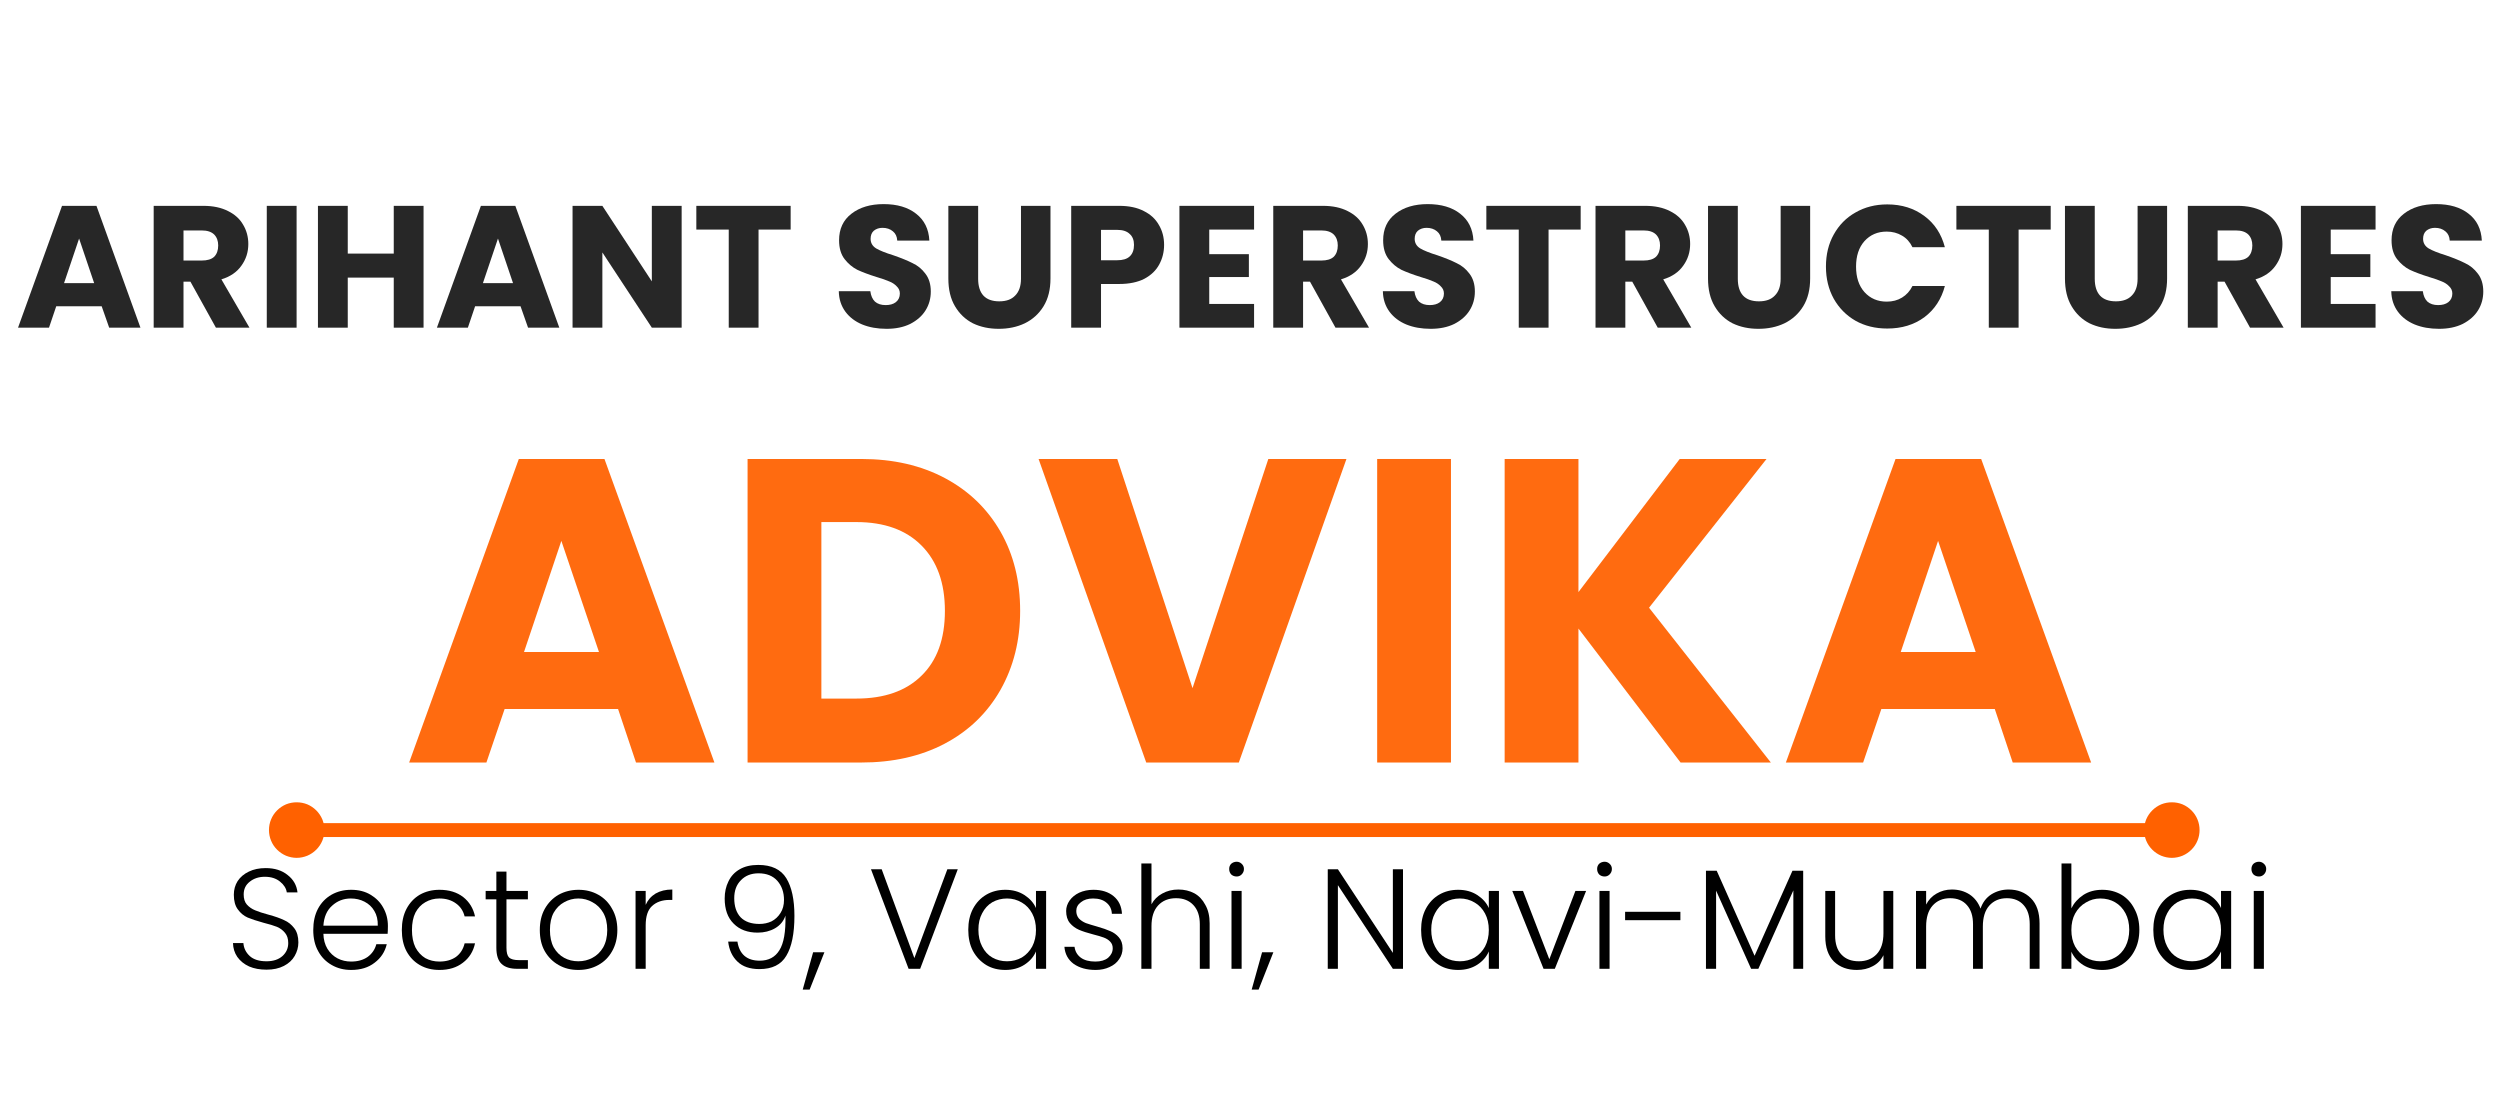 <svg xmlns="http://www.w3.org/2000/svg" xmlns:xlink="http://www.w3.org/1999/xlink" width="180" zoomAndPan="magnify" viewBox="0 0 135 60" height="80" preserveAspectRatio="xMidYMid meet" version="1.0"><defs><filter x="0%" y="0%" width="100%" height="100%" id="30d66e3870"><feColorMatrix values="0 0 0 0 1 0 0 0 0 1 0 0 0 0 1 0 0 0 1 0" color-interpolation-filters="sRGB"/></filter><g/><mask id="fd72ce166d"><g filter="url(#30d66e3870)"><rect x="-13.5" width="162" fill="#000000" y="-6" height="72" fill-opacity="0.847"/></g></mask><clipPath id="b4897c505b"><path d="M 0.238 3 L 8 3 L 8 10 L 0.238 10 Z M 0.238 3 " clip-rule="nonzero"/></clipPath><clipPath id="1ced10f073"><rect x="0" width="135" y="0" height="14"/></clipPath><mask id="8ea38e0575"><g filter="url(#30d66e3870)"><rect x="-13.5" width="162" fill="#000000" y="-6" height="72" fill-opacity="0.937"/></g></mask><clipPath id="d798440b09"><rect x="0" width="94" y="0" height="33"/></clipPath></defs><g mask="url(#fd72ce166d)"><g transform="matrix(1, 0, 0, 1, 0, 8)"><g clip-path="url(#1ced10f073)"><g clip-path="url(#b4897c505b)"><g fill="#000000" fill-opacity="1"><g transform="translate(0.818, 9.694)"><g><path d="M 4.672 -1.156 L 2.219 -1.156 L 1.828 0 L 0.156 0 L 2.531 -6.578 L 4.391 -6.578 L 6.766 0 L 5.078 0 Z M 4.266 -2.406 L 3.453 -4.812 L 2.641 -2.406 Z M 4.266 -2.406 "/></g></g></g></g><g fill="#000000" fill-opacity="1"><g transform="translate(7.721, 9.694)"><g><path d="M 3.938 0 L 2.562 -2.484 L 2.188 -2.484 L 2.188 0 L 0.578 0 L 0.578 -6.578 L 3.266 -6.578 C 3.785 -6.578 4.227 -6.484 4.594 -6.297 C 4.957 -6.117 5.227 -5.875 5.406 -5.562 C 5.594 -5.25 5.688 -4.898 5.688 -4.516 C 5.688 -4.078 5.562 -3.688 5.312 -3.344 C 5.07 -3 4.711 -2.754 4.234 -2.609 L 5.75 0 Z M 2.188 -3.625 L 3.172 -3.625 C 3.473 -3.625 3.695 -3.691 3.844 -3.828 C 3.988 -3.973 4.062 -4.176 4.062 -4.438 C 4.062 -4.688 3.988 -4.883 3.844 -5.031 C 3.695 -5.176 3.473 -5.25 3.172 -5.25 L 2.188 -5.25 Z M 2.188 -3.625 "/></g></g></g><g fill="#000000" fill-opacity="1"><g transform="translate(13.828, 9.694)"><g><path d="M 2.188 -6.578 L 2.188 0 L 0.578 0 L 0.578 -6.578 Z M 2.188 -6.578 "/></g></g></g><g fill="#000000" fill-opacity="1"><g transform="translate(16.591, 9.694)"><g><path d="M 6.281 -6.578 L 6.281 0 L 4.672 0 L 4.672 -2.703 L 2.188 -2.703 L 2.188 0 L 0.578 0 L 0.578 -6.578 L 2.188 -6.578 L 2.188 -4 L 4.672 -4 L 4.672 -6.578 Z M 6.281 -6.578 "/></g></g></g><g fill="#000000" fill-opacity="1"><g transform="translate(23.437, 9.694)"><g><path d="M 4.672 -1.156 L 2.219 -1.156 L 1.828 0 L 0.156 0 L 2.531 -6.578 L 4.391 -6.578 L 6.766 0 L 5.078 0 Z M 4.266 -2.406 L 3.453 -4.812 L 2.641 -2.406 Z M 4.266 -2.406 "/></g></g></g><g fill="#000000" fill-opacity="1"><g transform="translate(30.34, 9.694)"><g><path d="M 6.469 0 L 4.859 0 L 2.188 -4.062 L 2.188 0 L 0.578 0 L 0.578 -6.578 L 2.188 -6.578 L 4.859 -2.5 L 4.859 -6.578 L 6.469 -6.578 Z M 6.469 0 "/></g></g></g><g fill="#000000" fill-opacity="1"><g transform="translate(37.383, 9.694)"><g><path d="M 5.312 -6.578 L 5.312 -5.297 L 3.578 -5.297 L 3.578 0 L 1.969 0 L 1.969 -5.297 L 0.219 -5.297 L 0.219 -6.578 Z M 5.312 -6.578 "/></g></g></g><g fill="#000000" fill-opacity="1"><g transform="translate(42.918, 9.694)"><g/></g></g><g fill="#000000" fill-opacity="1"><g transform="translate(44.904, 9.694)"><g><path d="M 2.969 0.062 C 2.477 0.062 2.039 -0.016 1.656 -0.172 C 1.281 -0.328 0.977 -0.555 0.75 -0.859 C 0.52 -1.172 0.398 -1.539 0.391 -1.969 L 2.094 -1.969 C 2.125 -1.727 2.207 -1.539 2.344 -1.406 C 2.488 -1.281 2.68 -1.219 2.922 -1.219 C 3.148 -1.219 3.332 -1.27 3.469 -1.375 C 3.613 -1.488 3.688 -1.645 3.688 -1.844 C 3.688 -2 3.629 -2.129 3.516 -2.234 C 3.41 -2.348 3.273 -2.438 3.109 -2.5 C 2.953 -2.57 2.727 -2.648 2.438 -2.734 C 2.008 -2.867 1.66 -3 1.391 -3.125 C 1.129 -3.258 0.898 -3.453 0.703 -3.703 C 0.504 -3.961 0.406 -4.301 0.406 -4.719 C 0.406 -5.332 0.629 -5.812 1.078 -6.156 C 1.523 -6.5 2.102 -6.672 2.812 -6.672 C 3.539 -6.672 4.125 -6.5 4.562 -6.156 C 5.008 -5.812 5.25 -5.328 5.281 -4.703 L 3.547 -4.703 C 3.535 -4.922 3.457 -5.086 3.312 -5.203 C 3.164 -5.328 2.977 -5.391 2.75 -5.391 C 2.562 -5.391 2.406 -5.336 2.281 -5.234 C 2.164 -5.129 2.109 -4.984 2.109 -4.797 C 2.109 -4.578 2.207 -4.406 2.406 -4.281 C 2.602 -4.164 2.914 -4.039 3.344 -3.906 C 3.77 -3.758 4.113 -3.617 4.375 -3.484 C 4.645 -3.359 4.875 -3.172 5.062 -2.922 C 5.258 -2.672 5.359 -2.348 5.359 -1.953 C 5.359 -1.578 5.266 -1.238 5.078 -0.938 C 4.891 -0.633 4.613 -0.391 4.25 -0.203 C 3.883 -0.023 3.457 0.062 2.969 0.062 Z M 2.969 0.062 "/></g></g></g><g fill="#000000" fill-opacity="1"><g transform="translate(50.664, 9.694)"><g><path d="M 2.156 -6.578 L 2.156 -2.641 C 2.156 -2.242 2.25 -1.941 2.438 -1.734 C 2.633 -1.523 2.922 -1.422 3.297 -1.422 C 3.672 -1.422 3.957 -1.523 4.156 -1.734 C 4.363 -1.941 4.469 -2.242 4.469 -2.641 L 4.469 -6.578 L 6.062 -6.578 L 6.062 -2.656 C 6.062 -2.062 5.938 -1.562 5.688 -1.156 C 5.438 -0.75 5.098 -0.441 4.672 -0.234 C 4.254 -0.035 3.785 0.062 3.266 0.062 C 2.754 0.062 2.289 -0.035 1.875 -0.234 C 1.469 -0.441 1.145 -0.75 0.906 -1.156 C 0.664 -1.562 0.547 -2.062 0.547 -2.656 L 0.547 -6.578 Z M 2.156 -6.578 "/></g></g></g><g fill="#000000" fill-opacity="1"><g transform="translate(57.267, 9.694)"><g><path d="M 5.594 -4.469 C 5.594 -4.082 5.504 -3.727 5.328 -3.406 C 5.16 -3.094 4.895 -2.836 4.531 -2.641 C 4.164 -2.453 3.711 -2.359 3.172 -2.359 L 2.188 -2.359 L 2.188 0 L 0.578 0 L 0.578 -6.578 L 3.172 -6.578 C 3.703 -6.578 4.145 -6.484 4.5 -6.297 C 4.863 -6.117 5.133 -5.867 5.312 -5.547 C 5.5 -5.234 5.594 -4.875 5.594 -4.469 Z M 3.062 -3.641 C 3.363 -3.641 3.586 -3.707 3.734 -3.844 C 3.891 -3.988 3.969 -4.195 3.969 -4.469 C 3.969 -4.727 3.891 -4.926 3.734 -5.062 C 3.586 -5.207 3.363 -5.281 3.062 -5.281 L 2.188 -5.281 L 2.188 -3.641 Z M 3.062 -3.641 "/></g></g></g><g fill="#000000" fill-opacity="1"><g transform="translate(63.111, 9.694)"><g><path d="M 2.188 -5.297 L 2.188 -3.969 L 4.328 -3.969 L 4.328 -2.734 L 2.188 -2.734 L 2.188 -1.281 L 4.609 -1.281 L 4.609 0 L 0.578 0 L 0.578 -6.578 L 4.609 -6.578 L 4.609 -5.297 Z M 2.188 -5.297 "/></g></g></g><g fill="#000000" fill-opacity="1"><g transform="translate(68.178, 9.694)"><g><path d="M 3.938 0 L 2.562 -2.484 L 2.188 -2.484 L 2.188 0 L 0.578 0 L 0.578 -6.578 L 3.266 -6.578 C 3.785 -6.578 4.227 -6.484 4.594 -6.297 C 4.957 -6.117 5.227 -5.875 5.406 -5.562 C 5.594 -5.25 5.688 -4.898 5.688 -4.516 C 5.688 -4.078 5.562 -3.688 5.312 -3.344 C 5.07 -3 4.711 -2.754 4.234 -2.609 L 5.75 0 Z M 2.188 -3.625 L 3.172 -3.625 C 3.473 -3.625 3.695 -3.691 3.844 -3.828 C 3.988 -3.973 4.062 -4.176 4.062 -4.438 C 4.062 -4.688 3.988 -4.883 3.844 -5.031 C 3.695 -5.176 3.473 -5.25 3.172 -5.25 L 2.188 -5.25 Z M 2.188 -3.625 "/></g></g></g><g fill="#000000" fill-opacity="1"><g transform="translate(74.284, 9.694)"><g><path d="M 2.969 0.062 C 2.477 0.062 2.039 -0.016 1.656 -0.172 C 1.281 -0.328 0.977 -0.555 0.75 -0.859 C 0.52 -1.172 0.398 -1.539 0.391 -1.969 L 2.094 -1.969 C 2.125 -1.727 2.207 -1.539 2.344 -1.406 C 2.488 -1.281 2.68 -1.219 2.922 -1.219 C 3.148 -1.219 3.332 -1.27 3.469 -1.375 C 3.613 -1.488 3.688 -1.645 3.688 -1.844 C 3.688 -2 3.629 -2.129 3.516 -2.234 C 3.41 -2.348 3.273 -2.438 3.109 -2.5 C 2.953 -2.57 2.727 -2.648 2.438 -2.734 C 2.008 -2.867 1.66 -3 1.391 -3.125 C 1.129 -3.258 0.898 -3.453 0.703 -3.703 C 0.504 -3.961 0.406 -4.301 0.406 -4.719 C 0.406 -5.332 0.629 -5.812 1.078 -6.156 C 1.523 -6.5 2.102 -6.672 2.812 -6.672 C 3.539 -6.672 4.125 -6.5 4.562 -6.156 C 5.008 -5.812 5.25 -5.328 5.281 -4.703 L 3.547 -4.703 C 3.535 -4.922 3.457 -5.086 3.312 -5.203 C 3.164 -5.328 2.977 -5.391 2.75 -5.391 C 2.562 -5.391 2.406 -5.336 2.281 -5.234 C 2.164 -5.129 2.109 -4.984 2.109 -4.797 C 2.109 -4.578 2.207 -4.406 2.406 -4.281 C 2.602 -4.164 2.914 -4.039 3.344 -3.906 C 3.77 -3.758 4.113 -3.617 4.375 -3.484 C 4.645 -3.359 4.875 -3.172 5.062 -2.922 C 5.258 -2.672 5.359 -2.348 5.359 -1.953 C 5.359 -1.578 5.266 -1.238 5.078 -0.938 C 4.891 -0.633 4.613 -0.391 4.25 -0.203 C 3.883 -0.023 3.457 0.062 2.969 0.062 Z M 2.969 0.062 "/></g></g></g><g fill="#000000" fill-opacity="1"><g transform="translate(80.044, 9.694)"><g><path d="M 5.312 -6.578 L 5.312 -5.297 L 3.578 -5.297 L 3.578 0 L 1.969 0 L 1.969 -5.297 L 0.219 -5.297 L 0.219 -6.578 Z M 5.312 -6.578 "/></g></g></g><g fill="#000000" fill-opacity="1"><g transform="translate(85.58, 9.694)"><g><path d="M 3.938 0 L 2.562 -2.484 L 2.188 -2.484 L 2.188 0 L 0.578 0 L 0.578 -6.578 L 3.266 -6.578 C 3.785 -6.578 4.227 -6.484 4.594 -6.297 C 4.957 -6.117 5.227 -5.875 5.406 -5.562 C 5.594 -5.25 5.688 -4.898 5.688 -4.516 C 5.688 -4.078 5.562 -3.688 5.312 -3.344 C 5.07 -3 4.711 -2.754 4.234 -2.609 L 5.75 0 Z M 2.188 -3.625 L 3.172 -3.625 C 3.473 -3.625 3.695 -3.691 3.844 -3.828 C 3.988 -3.973 4.062 -4.176 4.062 -4.438 C 4.062 -4.688 3.988 -4.883 3.844 -5.031 C 3.695 -5.176 3.473 -5.25 3.172 -5.25 L 2.188 -5.25 Z M 2.188 -3.625 "/></g></g></g><g fill="#000000" fill-opacity="1"><g transform="translate(91.686, 9.694)"><g><path d="M 2.156 -6.578 L 2.156 -2.641 C 2.156 -2.242 2.25 -1.941 2.438 -1.734 C 2.633 -1.523 2.922 -1.422 3.297 -1.422 C 3.672 -1.422 3.957 -1.523 4.156 -1.734 C 4.363 -1.941 4.469 -2.242 4.469 -2.641 L 4.469 -6.578 L 6.062 -6.578 L 6.062 -2.656 C 6.062 -2.062 5.938 -1.562 5.688 -1.156 C 5.438 -0.75 5.098 -0.441 4.672 -0.234 C 4.254 -0.035 3.785 0.062 3.266 0.062 C 2.754 0.062 2.289 -0.035 1.875 -0.234 C 1.469 -0.441 1.145 -0.75 0.906 -1.156 C 0.664 -1.562 0.547 -2.062 0.547 -2.656 L 0.547 -6.578 Z M 2.156 -6.578 "/></g></g></g><g fill="#000000" fill-opacity="1"><g transform="translate(98.289, 9.694)"><g><path d="M 0.312 -3.297 C 0.312 -3.953 0.453 -4.531 0.734 -5.031 C 1.016 -5.539 1.406 -5.938 1.906 -6.219 C 2.406 -6.508 2.977 -6.656 3.625 -6.656 C 4.406 -6.656 5.07 -6.445 5.625 -6.031 C 6.176 -5.625 6.547 -5.062 6.734 -4.344 L 4.984 -4.344 C 4.848 -4.625 4.66 -4.832 4.422 -4.969 C 4.18 -5.113 3.906 -5.188 3.594 -5.188 C 3.102 -5.188 2.703 -5.016 2.391 -4.672 C 2.086 -4.328 1.938 -3.867 1.938 -3.297 C 1.938 -2.723 2.086 -2.266 2.391 -1.922 C 2.703 -1.578 3.102 -1.406 3.594 -1.406 C 3.906 -1.406 4.18 -1.477 4.422 -1.625 C 4.66 -1.77 4.848 -1.977 4.984 -2.25 L 6.734 -2.25 C 6.547 -1.539 6.176 -0.977 5.625 -0.562 C 5.07 -0.156 4.406 0.047 3.625 0.047 C 2.977 0.047 2.406 -0.094 1.906 -0.375 C 1.406 -0.664 1.016 -1.062 0.734 -1.562 C 0.453 -2.07 0.312 -2.648 0.312 -3.297 Z M 0.312 -3.297 "/></g></g></g><g fill="#000000" fill-opacity="1"><g transform="translate(105.426, 9.694)"><g><path d="M 5.312 -6.578 L 5.312 -5.297 L 3.578 -5.297 L 3.578 0 L 1.969 0 L 1.969 -5.297 L 0.219 -5.297 L 0.219 -6.578 Z M 5.312 -6.578 "/></g></g></g><g fill="#000000" fill-opacity="1"><g transform="translate(110.961, 9.694)"><g><path d="M 2.156 -6.578 L 2.156 -2.641 C 2.156 -2.242 2.25 -1.941 2.438 -1.734 C 2.633 -1.523 2.922 -1.422 3.297 -1.422 C 3.672 -1.422 3.957 -1.523 4.156 -1.734 C 4.363 -1.941 4.469 -2.242 4.469 -2.641 L 4.469 -6.578 L 6.062 -6.578 L 6.062 -2.656 C 6.062 -2.062 5.938 -1.562 5.688 -1.156 C 5.438 -0.75 5.098 -0.441 4.672 -0.234 C 4.254 -0.035 3.785 0.062 3.266 0.062 C 2.754 0.062 2.289 -0.035 1.875 -0.234 C 1.469 -0.441 1.145 -0.75 0.906 -1.156 C 0.664 -1.562 0.547 -2.062 0.547 -2.656 L 0.547 -6.578 Z M 2.156 -6.578 "/></g></g></g><g fill="#000000" fill-opacity="1"><g transform="translate(117.564, 9.694)"><g><path d="M 3.938 0 L 2.562 -2.484 L 2.188 -2.484 L 2.188 0 L 0.578 0 L 0.578 -6.578 L 3.266 -6.578 C 3.785 -6.578 4.227 -6.484 4.594 -6.297 C 4.957 -6.117 5.227 -5.875 5.406 -5.562 C 5.594 -5.25 5.688 -4.898 5.688 -4.516 C 5.688 -4.078 5.562 -3.688 5.312 -3.344 C 5.07 -3 4.711 -2.754 4.234 -2.609 L 5.75 0 Z M 2.188 -3.625 L 3.172 -3.625 C 3.473 -3.625 3.695 -3.691 3.844 -3.828 C 3.988 -3.973 4.062 -4.176 4.062 -4.438 C 4.062 -4.688 3.988 -4.883 3.844 -5.031 C 3.695 -5.176 3.473 -5.25 3.172 -5.25 L 2.188 -5.25 Z M 2.188 -3.625 "/></g></g></g><g fill="#000000" fill-opacity="1"><g transform="translate(123.671, 9.694)"><g><path d="M 2.188 -5.297 L 2.188 -3.969 L 4.328 -3.969 L 4.328 -2.734 L 2.188 -2.734 L 2.188 -1.281 L 4.609 -1.281 L 4.609 0 L 0.578 0 L 0.578 -6.578 L 4.609 -6.578 L 4.609 -5.297 Z M 2.188 -5.297 "/></g></g></g><g fill="#000000" fill-opacity="1"><g transform="translate(128.738, 9.694)"><g><path d="M 2.969 0.062 C 2.477 0.062 2.039 -0.016 1.656 -0.172 C 1.281 -0.328 0.977 -0.555 0.75 -0.859 C 0.52 -1.172 0.398 -1.539 0.391 -1.969 L 2.094 -1.969 C 2.125 -1.727 2.207 -1.539 2.344 -1.406 C 2.488 -1.281 2.68 -1.219 2.922 -1.219 C 3.148 -1.219 3.332 -1.27 3.469 -1.375 C 3.613 -1.488 3.688 -1.645 3.688 -1.844 C 3.688 -2 3.629 -2.129 3.516 -2.234 C 3.41 -2.348 3.273 -2.438 3.109 -2.5 C 2.953 -2.57 2.727 -2.648 2.438 -2.734 C 2.008 -2.867 1.66 -3 1.391 -3.125 C 1.129 -3.258 0.898 -3.453 0.703 -3.703 C 0.504 -3.961 0.406 -4.301 0.406 -4.719 C 0.406 -5.332 0.629 -5.812 1.078 -6.156 C 1.523 -6.5 2.102 -6.672 2.812 -6.672 C 3.539 -6.672 4.125 -6.5 4.562 -6.156 C 5.008 -5.812 5.25 -5.328 5.281 -4.703 L 3.547 -4.703 C 3.535 -4.922 3.457 -5.086 3.312 -5.203 C 3.164 -5.328 2.977 -5.391 2.75 -5.391 C 2.562 -5.391 2.406 -5.336 2.281 -5.234 C 2.164 -5.129 2.109 -4.984 2.109 -4.797 C 2.109 -4.578 2.207 -4.406 2.406 -4.281 C 2.602 -4.164 2.914 -4.039 3.344 -3.906 C 3.77 -3.758 4.113 -3.617 4.375 -3.484 C 4.645 -3.359 4.875 -3.172 5.062 -2.922 C 5.258 -2.672 5.359 -2.348 5.359 -1.953 C 5.359 -1.578 5.266 -1.238 5.078 -0.938 C 4.891 -0.633 4.613 -0.391 4.25 -0.203 C 3.883 -0.023 3.457 0.062 2.969 0.062 Z M 2.969 0.062 "/></g></g></g></g></g></g><g fill="#000000" fill-opacity="1"><g transform="translate(12.143, 52.315)"><g><path d="M 2.25 0.047 C 1.895 0.047 1.582 -0.008 1.312 -0.125 C 1.039 -0.25 0.828 -0.422 0.672 -0.641 C 0.523 -0.859 0.445 -1.109 0.438 -1.391 L 1 -1.391 C 1.02 -1.117 1.133 -0.883 1.344 -0.688 C 1.551 -0.5 1.852 -0.406 2.25 -0.406 C 2.613 -0.406 2.898 -0.5 3.109 -0.688 C 3.316 -0.875 3.422 -1.109 3.422 -1.391 C 3.422 -1.617 3.363 -1.801 3.25 -1.938 C 3.133 -2.082 2.988 -2.191 2.812 -2.266 C 2.633 -2.336 2.395 -2.41 2.094 -2.484 C 1.727 -2.586 1.441 -2.68 1.234 -2.766 C 1.023 -2.859 0.848 -3.004 0.703 -3.203 C 0.555 -3.398 0.484 -3.664 0.484 -4 C 0.484 -4.27 0.551 -4.516 0.688 -4.734 C 0.832 -4.953 1.035 -5.125 1.297 -5.25 C 1.555 -5.375 1.859 -5.438 2.203 -5.438 C 2.691 -5.438 3.086 -5.312 3.391 -5.062 C 3.703 -4.82 3.879 -4.508 3.922 -4.125 L 3.344 -4.125 C 3.312 -4.344 3.191 -4.535 2.984 -4.703 C 2.773 -4.879 2.5 -4.969 2.156 -4.969 C 1.832 -4.969 1.562 -4.879 1.344 -4.703 C 1.125 -4.535 1.016 -4.305 1.016 -4.016 C 1.016 -3.785 1.07 -3.602 1.188 -3.469 C 1.312 -3.332 1.461 -3.227 1.641 -3.156 C 1.816 -3.082 2.055 -3.004 2.359 -2.922 C 2.711 -2.828 2.992 -2.727 3.203 -2.625 C 3.422 -2.531 3.602 -2.383 3.75 -2.188 C 3.895 -2 3.969 -1.742 3.969 -1.422 C 3.969 -1.16 3.898 -0.914 3.766 -0.688 C 3.641 -0.469 3.445 -0.289 3.188 -0.156 C 2.926 -0.02 2.613 0.047 2.25 0.047 Z M 2.25 0.047 "/></g></g></g><g fill="#000000" fill-opacity="1"><g transform="translate(16.541, 52.315)"><g><path d="M 4.406 -2.312 C 4.406 -2.125 4.398 -1.984 4.391 -1.891 L 0.922 -1.891 C 0.93 -1.578 1.004 -1.305 1.141 -1.078 C 1.285 -0.848 1.469 -0.676 1.688 -0.562 C 1.914 -0.445 2.16 -0.391 2.422 -0.391 C 2.773 -0.391 3.07 -0.473 3.312 -0.641 C 3.551 -0.816 3.707 -1.047 3.781 -1.328 L 4.344 -1.328 C 4.25 -0.922 4.031 -0.586 3.688 -0.328 C 3.352 -0.066 2.93 0.062 2.422 0.062 C 2.035 0.062 1.688 -0.023 1.375 -0.203 C 1.062 -0.379 0.816 -0.629 0.641 -0.953 C 0.461 -1.273 0.375 -1.656 0.375 -2.094 C 0.375 -2.531 0.457 -2.91 0.625 -3.234 C 0.801 -3.566 1.047 -3.82 1.359 -4 C 1.672 -4.176 2.023 -4.266 2.422 -4.266 C 2.828 -4.266 3.176 -4.176 3.469 -4 C 3.77 -3.82 4 -3.586 4.156 -3.297 C 4.32 -3.004 4.406 -2.676 4.406 -2.312 Z M 3.859 -2.328 C 3.867 -2.641 3.805 -2.906 3.672 -3.125 C 3.547 -3.344 3.367 -3.508 3.141 -3.625 C 2.922 -3.738 2.676 -3.797 2.406 -3.797 C 2.008 -3.797 1.672 -3.664 1.391 -3.406 C 1.109 -3.156 0.953 -2.797 0.922 -2.328 Z M 3.859 -2.328 "/></g></g></g><g fill="#000000" fill-opacity="1"><g transform="translate(21.324, 52.315)"><g><path d="M 0.375 -2.094 C 0.375 -2.531 0.457 -2.91 0.625 -3.234 C 0.801 -3.566 1.039 -3.82 1.344 -4 C 1.656 -4.176 2.008 -4.266 2.406 -4.266 C 2.926 -4.266 3.352 -4.133 3.688 -3.875 C 4.02 -3.613 4.234 -3.266 4.328 -2.828 L 3.766 -2.828 C 3.691 -3.129 3.535 -3.363 3.297 -3.531 C 3.055 -3.707 2.758 -3.797 2.406 -3.797 C 2.125 -3.797 1.867 -3.727 1.641 -3.594 C 1.422 -3.469 1.242 -3.281 1.109 -3.031 C 0.984 -2.781 0.922 -2.469 0.922 -2.094 C 0.922 -1.727 0.984 -1.414 1.109 -1.156 C 1.242 -0.906 1.422 -0.711 1.641 -0.578 C 1.867 -0.453 2.125 -0.391 2.406 -0.391 C 2.758 -0.391 3.055 -0.473 3.297 -0.641 C 3.535 -0.816 3.691 -1.062 3.766 -1.375 L 4.328 -1.375 C 4.234 -0.938 4.016 -0.586 3.672 -0.328 C 3.336 -0.066 2.914 0.062 2.406 0.062 C 2.008 0.062 1.656 -0.023 1.344 -0.203 C 1.039 -0.379 0.801 -0.629 0.625 -0.953 C 0.457 -1.273 0.375 -1.656 0.375 -2.094 Z M 0.375 -2.094 "/></g></g></g><g fill="#000000" fill-opacity="1"><g transform="translate(26.037, 52.315)"><g><path d="M 1.312 -3.75 L 1.312 -1.141 C 1.312 -0.879 1.359 -0.703 1.453 -0.609 C 1.555 -0.516 1.727 -0.469 1.969 -0.469 L 2.469 -0.469 L 2.469 0 L 1.891 0 C 1.516 0 1.234 -0.086 1.047 -0.266 C 0.859 -0.441 0.766 -0.734 0.766 -1.141 L 0.766 -3.75 L 0.188 -3.75 L 0.188 -4.203 L 0.766 -4.203 L 0.766 -5.25 L 1.312 -5.25 L 1.312 -4.203 L 2.469 -4.203 L 2.469 -3.75 Z M 1.312 -3.75 "/></g></g></g><g fill="#000000" fill-opacity="1"><g transform="translate(28.775, 52.315)"><g><path d="M 2.453 0.062 C 2.055 0.062 1.703 -0.023 1.391 -0.203 C 1.078 -0.379 0.828 -0.629 0.641 -0.953 C 0.461 -1.273 0.375 -1.656 0.375 -2.094 C 0.375 -2.531 0.461 -2.91 0.641 -3.234 C 0.828 -3.566 1.078 -3.82 1.391 -4 C 1.711 -4.176 2.07 -4.266 2.469 -4.266 C 2.863 -4.266 3.219 -4.176 3.531 -4 C 3.852 -3.82 4.102 -3.566 4.281 -3.234 C 4.469 -2.91 4.562 -2.531 4.562 -2.094 C 4.562 -1.664 4.469 -1.285 4.281 -0.953 C 4.102 -0.629 3.852 -0.379 3.531 -0.203 C 3.207 -0.023 2.848 0.062 2.453 0.062 Z M 2.453 -0.406 C 2.734 -0.406 2.988 -0.469 3.219 -0.594 C 3.457 -0.719 3.648 -0.906 3.797 -1.156 C 3.941 -1.414 4.016 -1.727 4.016 -2.094 C 4.016 -2.469 3.941 -2.781 3.797 -3.031 C 3.648 -3.281 3.457 -3.469 3.219 -3.594 C 2.988 -3.727 2.734 -3.797 2.453 -3.797 C 2.18 -3.797 1.926 -3.727 1.688 -3.594 C 1.457 -3.469 1.27 -3.281 1.125 -3.031 C 0.988 -2.781 0.922 -2.469 0.922 -2.094 C 0.922 -1.727 0.988 -1.414 1.125 -1.156 C 1.27 -0.906 1.457 -0.719 1.688 -0.594 C 1.914 -0.469 2.172 -0.406 2.453 -0.406 Z M 2.453 -0.406 "/></g></g></g><g fill="#000000" fill-opacity="1"><g transform="translate(33.711, 52.315)"><g><path d="M 1.156 -3.453 C 1.27 -3.711 1.445 -3.914 1.688 -4.062 C 1.938 -4.207 2.238 -4.281 2.594 -4.281 L 2.594 -3.719 L 2.438 -3.719 C 2.051 -3.719 1.738 -3.609 1.5 -3.391 C 1.27 -3.18 1.156 -2.832 1.156 -2.344 L 1.156 0 L 0.609 0 L 0.609 -4.203 L 1.156 -4.203 Z M 1.156 -3.453 "/></g></g></g><g fill="#000000" fill-opacity="1"><g transform="translate(36.495, 52.315)"><g/></g></g><g fill="#000000" fill-opacity="1"><g transform="translate(38.602, 52.315)"><g><path d="M 1.219 -1.469 C 1.27 -1.133 1.395 -0.879 1.594 -0.703 C 1.801 -0.523 2.078 -0.438 2.422 -0.438 C 2.898 -0.438 3.254 -0.625 3.484 -1 C 3.723 -1.375 3.832 -2 3.812 -2.875 C 3.719 -2.582 3.531 -2.352 3.25 -2.188 C 2.977 -2.031 2.664 -1.953 2.312 -1.953 C 1.77 -1.953 1.336 -2.113 1.016 -2.438 C 0.691 -2.758 0.531 -3.211 0.531 -3.797 C 0.531 -4.141 0.598 -4.445 0.734 -4.719 C 0.867 -5 1.07 -5.219 1.344 -5.375 C 1.613 -5.531 1.945 -5.609 2.344 -5.609 C 3.062 -5.609 3.566 -5.367 3.859 -4.891 C 4.148 -4.422 4.297 -3.742 4.297 -2.859 C 4.297 -1.898 4.148 -1.18 3.859 -0.703 C 3.578 -0.223 3.094 0.016 2.406 0.016 C 1.895 0.016 1.5 -0.117 1.219 -0.391 C 0.938 -0.66 0.77 -1.02 0.719 -1.469 Z M 2.406 -2.422 C 2.645 -2.422 2.863 -2.469 3.062 -2.562 C 3.258 -2.664 3.422 -2.816 3.547 -3.016 C 3.672 -3.211 3.734 -3.445 3.734 -3.719 C 3.734 -4.133 3.613 -4.477 3.375 -4.75 C 3.133 -5.02 2.797 -5.156 2.359 -5.156 C 1.961 -5.156 1.645 -5.031 1.406 -4.781 C 1.164 -4.539 1.047 -4.219 1.047 -3.812 C 1.047 -3.375 1.16 -3.031 1.391 -2.781 C 1.629 -2.539 1.969 -2.422 2.406 -2.422 Z M 2.406 -2.422 "/></g></g></g><g fill="#000000" fill-opacity="1"><g transform="translate(43.408, 52.315)"><g><path d="M 1.109 -0.891 L 0.312 1.125 L -0.062 1.125 L 0.5 -0.891 Z M 1.109 -0.891 "/></g></g></g><g fill="#000000" fill-opacity="1"><g transform="translate(44.738, 52.315)"><g/></g></g><g fill="#000000" fill-opacity="1"><g transform="translate(46.845, 52.315)"><g><path d="M 4.875 -5.375 L 2.844 0 L 2.219 0 L 0.188 -5.375 L 0.766 -5.375 L 2.531 -0.578 L 4.312 -5.375 Z M 4.875 -5.375 "/></g></g></g><g fill="#000000" fill-opacity="1"><g transform="translate(51.912, 52.315)"><g><path d="M 0.375 -2.109 C 0.375 -2.535 0.457 -2.91 0.625 -3.234 C 0.801 -3.566 1.039 -3.82 1.344 -4 C 1.645 -4.176 1.988 -4.266 2.375 -4.266 C 2.77 -4.266 3.113 -4.172 3.406 -3.984 C 3.695 -3.797 3.906 -3.562 4.031 -3.281 L 4.031 -4.203 L 4.578 -4.203 L 4.578 0 L 4.031 0 L 4.031 -0.938 C 3.906 -0.645 3.695 -0.406 3.406 -0.219 C 3.113 -0.031 2.77 0.062 2.375 0.062 C 1.988 0.062 1.645 -0.023 1.344 -0.203 C 1.039 -0.391 0.801 -0.645 0.625 -0.969 C 0.457 -1.289 0.375 -1.672 0.375 -2.109 Z M 4.031 -2.094 C 4.031 -2.438 3.961 -2.734 3.828 -2.984 C 3.691 -3.242 3.504 -3.441 3.266 -3.578 C 3.023 -3.723 2.758 -3.797 2.469 -3.797 C 2.176 -3.797 1.91 -3.727 1.672 -3.594 C 1.441 -3.457 1.258 -3.258 1.125 -3 C 0.988 -2.75 0.922 -2.453 0.922 -2.109 C 0.922 -1.766 0.988 -1.461 1.125 -1.203 C 1.258 -0.941 1.441 -0.742 1.672 -0.609 C 1.91 -0.473 2.176 -0.406 2.469 -0.406 C 2.758 -0.406 3.023 -0.473 3.266 -0.609 C 3.504 -0.754 3.691 -0.953 3.828 -1.203 C 3.961 -1.461 4.031 -1.758 4.031 -2.094 Z M 4.031 -2.094 "/></g></g></g><g fill="#000000" fill-opacity="1"><g transform="translate(57.103, 52.315)"><g><path d="M 2.062 0.062 C 1.582 0.062 1.188 -0.047 0.875 -0.266 C 0.57 -0.492 0.406 -0.801 0.375 -1.188 L 0.922 -1.188 C 0.953 -0.945 1.062 -0.754 1.25 -0.609 C 1.445 -0.461 1.711 -0.391 2.047 -0.391 C 2.336 -0.391 2.566 -0.457 2.734 -0.594 C 2.898 -0.738 2.984 -0.91 2.984 -1.109 C 2.984 -1.254 2.938 -1.375 2.844 -1.469 C 2.758 -1.562 2.645 -1.633 2.5 -1.688 C 2.363 -1.738 2.172 -1.797 1.922 -1.859 C 1.609 -1.941 1.352 -2.023 1.156 -2.109 C 0.969 -2.191 0.805 -2.312 0.672 -2.469 C 0.535 -2.633 0.469 -2.852 0.469 -3.125 C 0.469 -3.32 0.531 -3.508 0.656 -3.688 C 0.781 -3.863 0.953 -4.004 1.172 -4.109 C 1.398 -4.211 1.656 -4.266 1.938 -4.266 C 2.395 -4.266 2.758 -4.148 3.031 -3.922 C 3.312 -3.691 3.461 -3.375 3.484 -2.969 L 2.938 -2.969 C 2.926 -3.219 2.832 -3.414 2.656 -3.562 C 2.477 -3.719 2.234 -3.797 1.922 -3.797 C 1.648 -3.797 1.43 -3.727 1.266 -3.594 C 1.098 -3.469 1.016 -3.312 1.016 -3.125 C 1.016 -2.969 1.062 -2.832 1.156 -2.719 C 1.258 -2.613 1.383 -2.531 1.531 -2.469 C 1.688 -2.414 1.891 -2.352 2.141 -2.281 C 2.441 -2.195 2.68 -2.113 2.859 -2.031 C 3.035 -1.957 3.188 -1.848 3.312 -1.703 C 3.445 -1.555 3.516 -1.359 3.516 -1.109 C 3.516 -0.891 3.453 -0.691 3.328 -0.516 C 3.211 -0.336 3.039 -0.195 2.812 -0.094 C 2.594 0.008 2.344 0.062 2.062 0.062 Z M 2.062 0.062 "/></g></g></g><g fill="#000000" fill-opacity="1"><g transform="translate(61.024, 52.315)"><g><path d="M 2.609 -4.281 C 2.93 -4.281 3.219 -4.211 3.469 -4.078 C 3.719 -3.941 3.914 -3.734 4.062 -3.453 C 4.219 -3.18 4.297 -2.848 4.297 -2.453 L 4.297 0 L 3.766 0 L 3.766 -2.406 C 3.766 -2.852 3.648 -3.195 3.422 -3.438 C 3.191 -3.688 2.879 -3.812 2.484 -3.812 C 2.078 -3.812 1.754 -3.68 1.516 -3.422 C 1.273 -3.16 1.156 -2.785 1.156 -2.297 L 1.156 0 L 0.609 0 L 0.609 -5.688 L 1.156 -5.688 L 1.156 -3.484 C 1.289 -3.734 1.484 -3.926 1.734 -4.062 C 1.992 -4.207 2.285 -4.281 2.609 -4.281 Z M 2.609 -4.281 "/></g></g></g><g fill="#000000" fill-opacity="1"><g transform="translate(65.892, 52.315)"><g><path d="M 0.891 -4.984 C 0.773 -4.984 0.676 -5.02 0.594 -5.094 C 0.52 -5.176 0.484 -5.273 0.484 -5.391 C 0.484 -5.504 0.52 -5.598 0.594 -5.672 C 0.676 -5.742 0.773 -5.781 0.891 -5.781 C 0.992 -5.781 1.082 -5.742 1.156 -5.672 C 1.238 -5.598 1.281 -5.504 1.281 -5.391 C 1.281 -5.273 1.238 -5.176 1.156 -5.094 C 1.082 -5.02 0.992 -4.984 0.891 -4.984 Z M 1.156 -4.203 L 1.156 0 L 0.609 0 L 0.609 -4.203 Z M 1.156 -4.203 "/></g></g></g><g fill="#000000" fill-opacity="1"><g transform="translate(67.652, 52.315)"><g><path d="M 1.109 -0.891 L 0.312 1.125 L -0.062 1.125 L 0.5 -0.891 Z M 1.109 -0.891 "/></g></g></g><g fill="#000000" fill-opacity="1"><g transform="translate(68.983, 52.315)"><g/></g></g><g fill="#000000" fill-opacity="1"><g transform="translate(71.09, 52.315)"><g><path d="M 4.672 0 L 4.125 0 L 1.156 -4.516 L 1.156 0 L 0.609 0 L 0.609 -5.375 L 1.156 -5.375 L 4.125 -0.859 L 4.125 -5.375 L 4.672 -5.375 Z M 4.672 0 "/></g></g></g><g fill="#000000" fill-opacity="1"><g transform="translate(76.365, 52.315)"><g><path d="M 0.375 -2.109 C 0.375 -2.535 0.457 -2.91 0.625 -3.234 C 0.801 -3.566 1.039 -3.82 1.344 -4 C 1.645 -4.176 1.988 -4.266 2.375 -4.266 C 2.77 -4.266 3.113 -4.172 3.406 -3.984 C 3.695 -3.797 3.906 -3.562 4.031 -3.281 L 4.031 -4.203 L 4.578 -4.203 L 4.578 0 L 4.031 0 L 4.031 -0.938 C 3.906 -0.645 3.695 -0.406 3.406 -0.219 C 3.113 -0.031 2.77 0.062 2.375 0.062 C 1.988 0.062 1.645 -0.023 1.344 -0.203 C 1.039 -0.391 0.801 -0.645 0.625 -0.969 C 0.457 -1.289 0.375 -1.672 0.375 -2.109 Z M 4.031 -2.094 C 4.031 -2.438 3.961 -2.734 3.828 -2.984 C 3.691 -3.242 3.504 -3.441 3.266 -3.578 C 3.023 -3.723 2.758 -3.797 2.469 -3.797 C 2.176 -3.797 1.91 -3.727 1.672 -3.594 C 1.441 -3.457 1.258 -3.258 1.125 -3 C 0.988 -2.75 0.922 -2.453 0.922 -2.109 C 0.922 -1.766 0.988 -1.461 1.125 -1.203 C 1.258 -0.941 1.441 -0.742 1.672 -0.609 C 1.91 -0.473 2.176 -0.406 2.469 -0.406 C 2.758 -0.406 3.023 -0.473 3.266 -0.609 C 3.504 -0.754 3.691 -0.953 3.828 -1.203 C 3.961 -1.461 4.031 -1.758 4.031 -2.094 Z M 4.031 -2.094 "/></g></g></g><g fill="#000000" fill-opacity="1"><g transform="translate(81.555, 52.315)"><g><path d="M 2.109 -0.516 L 3.516 -4.203 L 4.094 -4.203 L 2.406 0 L 1.797 0 L 0.109 -4.203 L 0.688 -4.203 Z M 2.109 -0.516 "/></g></g></g><g fill="#000000" fill-opacity="1"><g transform="translate(85.761, 52.315)"><g><path d="M 0.891 -4.984 C 0.773 -4.984 0.676 -5.02 0.594 -5.094 C 0.52 -5.176 0.484 -5.273 0.484 -5.391 C 0.484 -5.504 0.52 -5.598 0.594 -5.672 C 0.676 -5.742 0.773 -5.781 0.891 -5.781 C 0.992 -5.781 1.082 -5.742 1.156 -5.672 C 1.238 -5.598 1.281 -5.504 1.281 -5.391 C 1.281 -5.273 1.238 -5.176 1.156 -5.094 C 1.082 -5.02 0.992 -4.984 0.891 -4.984 Z M 1.156 -4.203 L 1.156 0 L 0.609 0 L 0.609 -4.203 Z M 1.156 -4.203 "/></g></g></g><g fill="#000000" fill-opacity="1"><g transform="translate(87.522, 52.315)"><g><path d="M 3.219 -3.078 L 3.219 -2.625 L 0.234 -2.625 L 0.234 -3.078 Z M 3.219 -3.078 "/></g></g></g><g fill="#000000" fill-opacity="1"><g transform="translate(91.513, 52.315)"><g><path d="M 5.859 -5.297 L 5.859 0 L 5.328 0 L 5.328 -4.234 L 3.438 0 L 3.047 0 L 1.156 -4.219 L 1.156 0 L 0.609 0 L 0.609 -5.297 L 1.188 -5.297 L 3.234 -0.703 L 5.281 -5.297 Z M 5.859 -5.297 "/></g></g></g><g fill="#000000" fill-opacity="1"><g transform="translate(97.987, 52.315)"><g><path d="M 4.25 -4.203 L 4.25 0 L 3.719 0 L 3.719 -0.734 C 3.594 -0.473 3.398 -0.273 3.141 -0.141 C 2.891 -0.004 2.602 0.062 2.281 0.062 C 1.781 0.062 1.367 -0.086 1.047 -0.391 C 0.734 -0.703 0.578 -1.156 0.578 -1.75 L 0.578 -4.203 L 1.109 -4.203 L 1.109 -1.812 C 1.109 -1.352 1.223 -1.004 1.453 -0.766 C 1.68 -0.523 1.992 -0.406 2.391 -0.406 C 2.785 -0.406 3.102 -0.531 3.344 -0.781 C 3.594 -1.039 3.719 -1.422 3.719 -1.922 L 3.719 -4.203 Z M 4.25 -4.203 "/></g></g></g><g fill="#000000" fill-opacity="1"><g transform="translate(102.855, 52.315)"><g><path d="M 5.609 -4.281 C 6.098 -4.281 6.5 -4.125 6.812 -3.812 C 7.125 -3.5 7.281 -3.047 7.281 -2.453 L 7.281 0 L 6.75 0 L 6.75 -2.406 C 6.75 -2.852 6.641 -3.195 6.422 -3.438 C 6.203 -3.688 5.898 -3.812 5.516 -3.812 C 5.117 -3.812 4.801 -3.676 4.562 -3.406 C 4.332 -3.145 4.219 -2.77 4.219 -2.281 L 4.219 0 L 3.688 0 L 3.688 -2.406 C 3.688 -2.852 3.578 -3.195 3.359 -3.438 C 3.141 -3.688 2.836 -3.812 2.453 -3.812 C 2.055 -3.812 1.738 -3.676 1.5 -3.406 C 1.27 -3.145 1.156 -2.77 1.156 -2.281 L 1.156 0 L 0.609 0 L 0.609 -4.203 L 1.156 -4.203 L 1.156 -3.469 C 1.289 -3.727 1.477 -3.926 1.719 -4.062 C 1.969 -4.207 2.242 -4.281 2.547 -4.281 C 2.91 -4.281 3.227 -4.191 3.5 -4.016 C 3.77 -3.836 3.969 -3.582 4.094 -3.25 C 4.207 -3.582 4.398 -3.836 4.672 -4.016 C 4.953 -4.191 5.266 -4.281 5.609 -4.281 Z M 5.609 -4.281 "/></g></g></g><g fill="#000000" fill-opacity="1"><g transform="translate(110.713, 52.315)"><g><path d="M 1.141 -3.266 C 1.285 -3.555 1.5 -3.797 1.781 -3.984 C 2.07 -4.172 2.414 -4.266 2.812 -4.266 C 3.195 -4.266 3.539 -4.176 3.844 -4 C 4.145 -3.82 4.379 -3.566 4.547 -3.234 C 4.723 -2.91 4.812 -2.535 4.812 -2.109 C 4.812 -1.672 4.723 -1.289 4.547 -0.969 C 4.379 -0.645 4.141 -0.391 3.828 -0.203 C 3.523 -0.023 3.188 0.062 2.812 0.062 C 2.414 0.062 2.07 -0.023 1.781 -0.203 C 1.488 -0.391 1.273 -0.629 1.141 -0.922 L 1.141 0 L 0.609 0 L 0.609 -5.688 L 1.141 -5.688 Z M 4.266 -2.109 C 4.266 -2.453 4.195 -2.75 4.062 -3 C 3.926 -3.258 3.738 -3.457 3.5 -3.594 C 3.27 -3.727 3.004 -3.797 2.703 -3.797 C 2.422 -3.797 2.16 -3.723 1.922 -3.578 C 1.68 -3.441 1.488 -3.242 1.344 -2.984 C 1.207 -2.734 1.141 -2.438 1.141 -2.094 C 1.141 -1.758 1.207 -1.461 1.344 -1.203 C 1.488 -0.953 1.68 -0.754 1.922 -0.609 C 2.16 -0.473 2.422 -0.406 2.703 -0.406 C 3.004 -0.406 3.27 -0.473 3.5 -0.609 C 3.738 -0.742 3.926 -0.941 4.062 -1.203 C 4.195 -1.461 4.266 -1.766 4.266 -2.109 Z M 4.266 -2.109 "/></g></g></g><g fill="#000000" fill-opacity="1"><g transform="translate(115.904, 52.315)"><g><path d="M 0.375 -2.109 C 0.375 -2.535 0.457 -2.91 0.625 -3.234 C 0.801 -3.566 1.039 -3.82 1.344 -4 C 1.645 -4.176 1.988 -4.266 2.375 -4.266 C 2.77 -4.266 3.113 -4.172 3.406 -3.984 C 3.695 -3.797 3.906 -3.562 4.031 -3.281 L 4.031 -4.203 L 4.578 -4.203 L 4.578 0 L 4.031 0 L 4.031 -0.938 C 3.906 -0.645 3.695 -0.406 3.406 -0.219 C 3.113 -0.031 2.77 0.062 2.375 0.062 C 1.988 0.062 1.645 -0.023 1.344 -0.203 C 1.039 -0.391 0.801 -0.645 0.625 -0.969 C 0.457 -1.289 0.375 -1.672 0.375 -2.109 Z M 4.031 -2.094 C 4.031 -2.438 3.961 -2.734 3.828 -2.984 C 3.691 -3.242 3.504 -3.441 3.266 -3.578 C 3.023 -3.723 2.758 -3.797 2.469 -3.797 C 2.176 -3.797 1.91 -3.727 1.672 -3.594 C 1.441 -3.457 1.258 -3.258 1.125 -3 C 0.988 -2.75 0.922 -2.453 0.922 -2.109 C 0.922 -1.766 0.988 -1.461 1.125 -1.203 C 1.258 -0.941 1.441 -0.742 1.672 -0.609 C 1.91 -0.473 2.176 -0.406 2.469 -0.406 C 2.758 -0.406 3.023 -0.473 3.266 -0.609 C 3.504 -0.754 3.691 -0.953 3.828 -1.203 C 3.961 -1.461 4.031 -1.758 4.031 -2.094 Z M 4.031 -2.094 "/></g></g></g><g fill="#000000" fill-opacity="1"><g transform="translate(121.094, 52.315)"><g><path d="M 0.891 -4.984 C 0.773 -4.984 0.676 -5.02 0.594 -5.094 C 0.52 -5.176 0.484 -5.273 0.484 -5.391 C 0.484 -5.504 0.52 -5.598 0.594 -5.672 C 0.676 -5.742 0.773 -5.781 0.891 -5.781 C 0.992 -5.781 1.082 -5.742 1.156 -5.672 C 1.238 -5.598 1.281 -5.504 1.281 -5.391 C 1.281 -5.273 1.238 -5.176 1.156 -5.094 C 1.082 -5.02 0.992 -4.984 0.891 -4.984 Z M 1.156 -4.203 L 1.156 0 L 0.609 0 L 0.609 -4.203 Z M 1.156 -4.203 "/></g></g></g><g mask="url(#8ea38e0575)"><g transform="matrix(1, 0, 0, 1, 21, 18)"><g clip-path="url(#d798440b09)"><g fill="#ff6100" fill-opacity="1"><g transform="translate(0.719, 23.176)"><g><path d="M 11.656 -2.891 L 5.531 -2.891 L 4.547 0 L 0.375 0 L 6.297 -16.391 L 10.922 -16.391 L 16.859 0 L 12.625 0 Z M 10.625 -5.969 L 8.594 -11.969 L 6.578 -5.969 Z M 10.625 -5.969 "/></g></g></g><g fill="#ff6100" fill-opacity="1"><g transform="translate(17.916, 23.176)"><g><path d="M 7.594 -16.391 C 9.312 -16.391 10.816 -16.047 12.109 -15.359 C 13.398 -14.672 14.398 -13.707 15.109 -12.469 C 15.816 -11.238 16.172 -9.812 16.172 -8.188 C 16.172 -6.594 15.816 -5.172 15.109 -3.922 C 14.398 -2.672 13.395 -1.703 12.094 -1.016 C 10.801 -0.336 9.301 0 7.594 0 L 1.453 0 L 1.453 -16.391 Z M 7.328 -3.453 C 8.836 -3.453 10.008 -3.863 10.844 -4.688 C 11.688 -5.508 12.109 -6.676 12.109 -8.188 C 12.109 -9.695 11.688 -10.875 10.844 -11.719 C 10.008 -12.562 8.836 -12.984 7.328 -12.984 L 5.438 -12.984 L 5.438 -3.453 Z M 7.328 -3.453 "/></g></g></g><g fill="#ff6100" fill-opacity="1"><g transform="translate(34.88, 23.176)"><g><path d="M 16.828 -16.391 L 11.016 0 L 6.016 0 L 0.203 -16.391 L 4.453 -16.391 L 8.516 -4.016 L 12.609 -16.391 Z M 16.828 -16.391 "/></g></g></g><g fill="#ff6100" fill-opacity="1"><g transform="translate(51.914, 23.176)"><g><path d="M 5.438 -16.391 L 5.438 0 L 1.453 0 L 1.453 -16.391 Z M 5.438 -16.391 "/></g></g></g><g fill="#ff6100" fill-opacity="1"><g transform="translate(58.798, 23.176)"><g><path d="M 10.953 0 L 5.438 -7.234 L 5.438 0 L 1.453 0 L 1.453 -16.391 L 5.438 -16.391 L 5.438 -9.203 L 10.906 -16.391 L 15.594 -16.391 L 9.25 -8.359 L 15.828 0 Z M 10.953 0 "/></g></g></g><g fill="#ff6100" fill-opacity="1"><g transform="translate(75.062, 23.176)"><g><path d="M 11.656 -2.891 L 5.531 -2.891 L 4.547 0 L 0.375 0 L 6.297 -16.391 L 10.922 -16.391 L 16.859 0 L 12.625 0 Z M 10.625 -5.969 L 8.594 -11.969 L 6.578 -5.969 Z M 10.625 -5.969 "/></g></g></g></g></g></g><path stroke-linecap="butt" transform="matrix(0.749, 0, 0, 0.75, 14.523, 44.447)" fill="none" stroke-linejoin="miter" d="M 3.747 0.503 L 135.525 0.503 " stroke="#ff6100" stroke-width="1" stroke-opacity="1" stroke-miterlimit="4"/><path stroke-linecap="butt" transform="matrix(0.749, 0, 0, 0.75, 14.523, 44.822)" fill-opacity="1" fill="#ff6100" fill-rule="nonzero" stroke-linejoin="miter" d="M 3.502 0.003 C 3.502 0.2 3.46 0.388 3.387 0.575 C 3.309 0.758 3.2 0.919 3.059 1.06 C 2.918 1.2 2.756 1.31 2.573 1.388 C 2.391 1.461 2.198 1.503 1.999 1.503 C 1.801 1.503 1.608 1.461 1.425 1.388 C 1.243 1.31 1.081 1.2 0.94 1.06 C 0.799 0.919 0.69 0.758 0.616 0.575 C 0.538 0.388 0.502 0.2 0.502 0.003 C 0.502 -0.201 0.538 -0.388 0.616 -0.576 C 0.69 -0.758 0.799 -0.919 0.94 -1.06 C 1.081 -1.201 1.243 -1.31 1.425 -1.388 C 1.608 -1.461 1.801 -1.497 1.999 -1.497 C 2.198 -1.497 2.391 -1.461 2.573 -1.388 C 2.756 -1.31 2.918 -1.201 3.059 -1.06 C 3.2 -0.919 3.309 -0.758 3.387 -0.576 C 3.46 -0.388 3.502 -0.201 3.502 0.003 Z M 3.502 0.003 " stroke="#ff6100" stroke-width="1" stroke-opacity="1" stroke-miterlimit="4"/><path stroke-linecap="butt" transform="matrix(0.749, 0, 0, 0.75, 118.778, 44.822)" fill-opacity="1" fill="#ff6100" fill-rule="nonzero" stroke-linejoin="miter" d="M -0.502 0.003 C -0.502 0.2 -0.538 0.388 -0.616 0.575 C -0.69 0.758 -0.799 0.919 -0.94 1.06 C -1.081 1.2 -1.243 1.31 -1.425 1.388 C -1.608 1.461 -1.801 1.503 -1.999 1.503 C -2.198 1.503 -2.391 1.461 -2.573 1.388 C -2.756 1.31 -2.918 1.2 -3.059 1.06 C -3.2 0.919 -3.309 0.758 -3.387 0.575 C -3.46 0.388 -3.502 0.2 -3.502 0.003 C -3.502 -0.201 -3.46 -0.388 -3.387 -0.576 C -3.309 -0.758 -3.2 -0.919 -3.059 -1.06 C -2.918 -1.201 -2.756 -1.31 -2.573 -1.388 C -2.391 -1.461 -2.198 -1.497 -1.999 -1.497 C -1.801 -1.497 -1.608 -1.461 -1.425 -1.388 C -1.243 -1.31 -1.081 -1.201 -0.94 -1.06 C -0.799 -0.919 -0.69 -0.758 -0.616 -0.576 C -0.538 -0.388 -0.502 -0.201 -0.502 0.003 Z M -0.502 0.003 " stroke="#ff6100" stroke-width="1" stroke-opacity="1" stroke-miterlimit="4"/></svg>